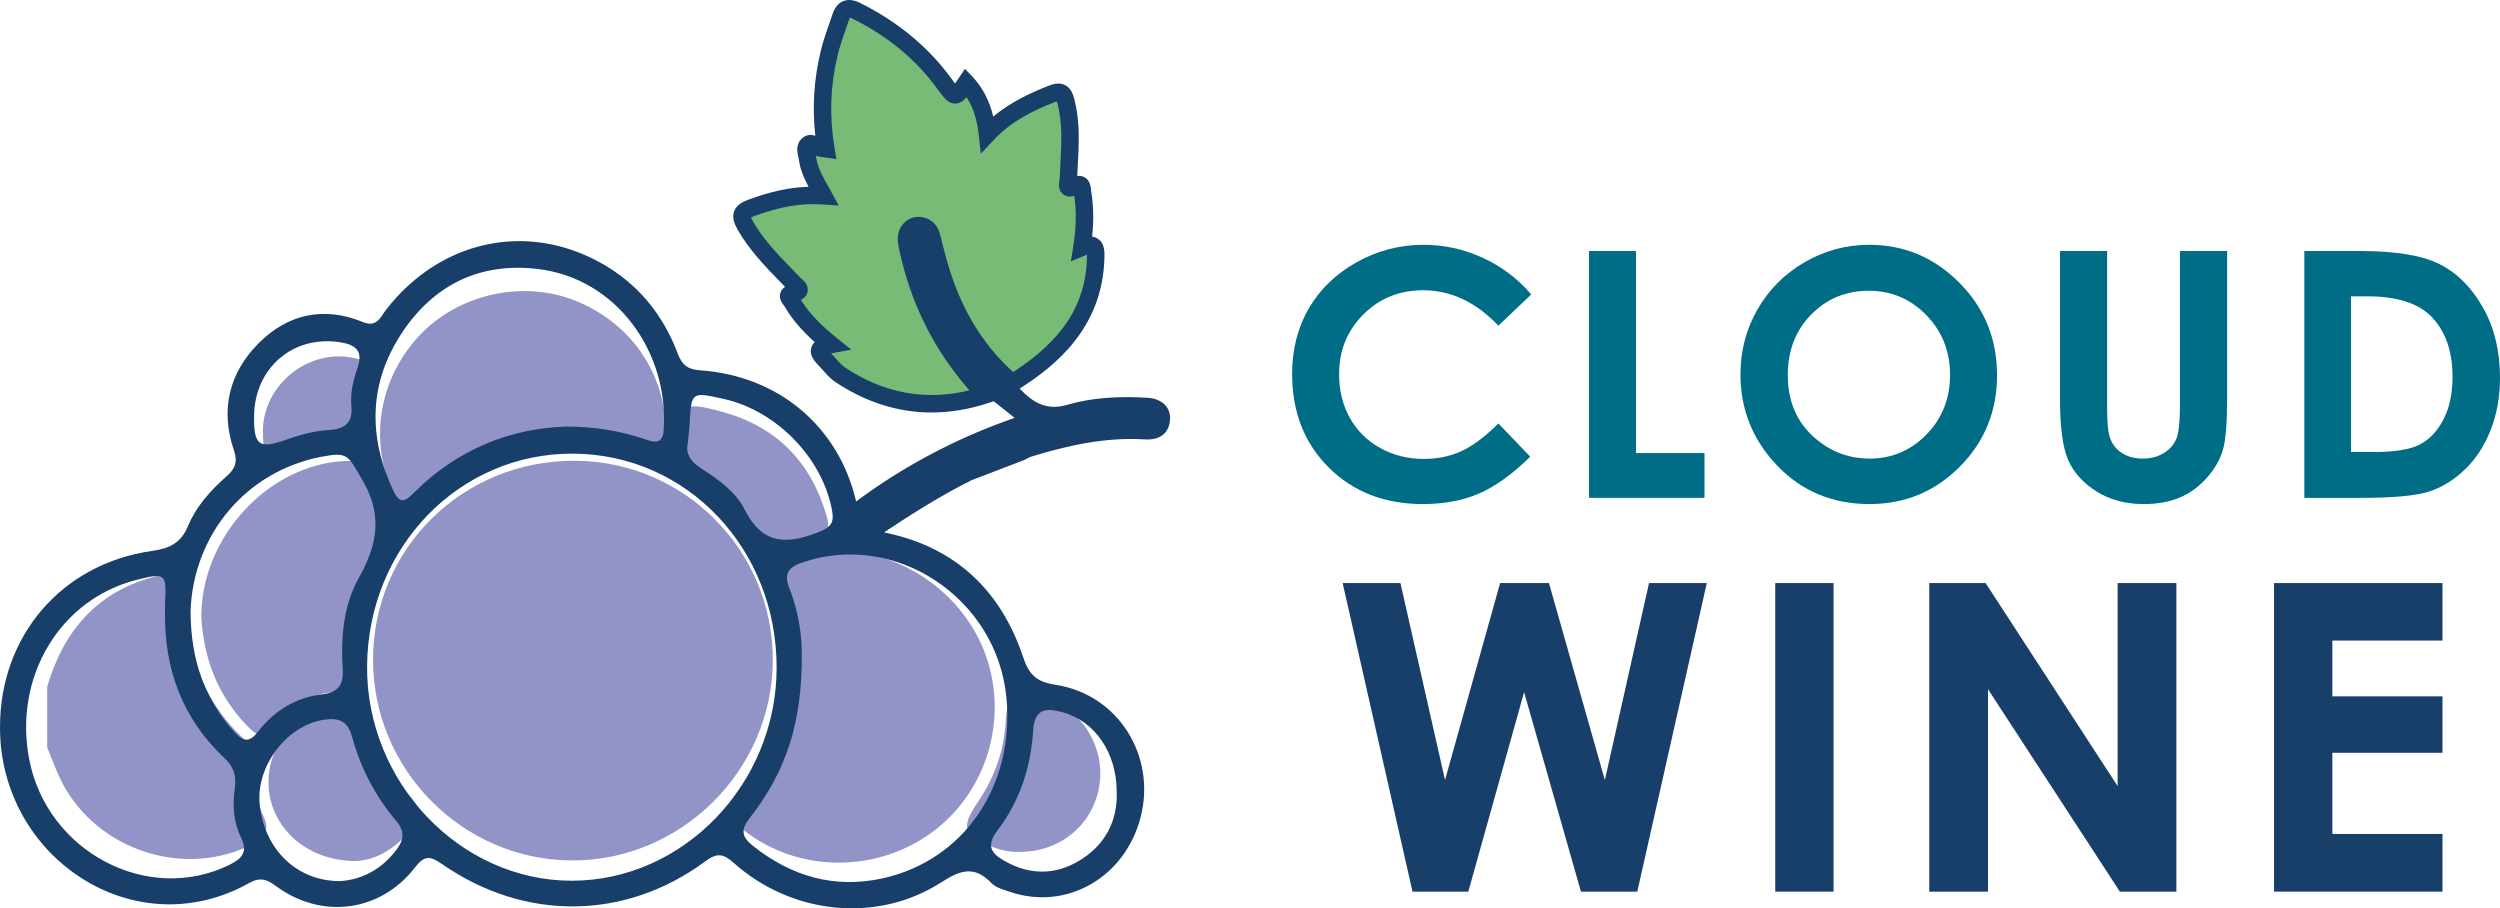 <?xml version="1.0" encoding="utf-8"?>
<!-- Generator: Adobe Illustrator 27.9.0, SVG Export Plug-In . SVG Version: 6.00 Build 0)  -->
<svg version="1.1" xmlns="http://www.w3.org/2000/svg" xmlns:xlink="http://www.w3.org/1999/xlink" x="0px" y="0px"
	 width="822.948px" height="299px" viewBox="0 0 822.948 299" style="enable-background:new 0 0 822.948 299;"
	 xml:space="preserve">
<style type="text/css">
	.st0{fill:#006D87;}
	.st1{fill:#183E6A;}
	.st2{fill:#9294C8;}
	.st3{fill:#77BB77;}
</style>
<g id="Layer_1">
</g>
<g id="Guides">
	<g>
		<g>
			<path class="st0" d="M504.057,96.904l-10.816,10.313
				c-7.36-7.777-15.639-11.667-24.836-11.667c-7.765,0-14.305,2.654-19.621,7.962
				c-5.318,5.308-7.975,11.851-7.975,19.63c0,5.418,1.176,10.229,3.531,14.433
				c2.355,4.202,5.685,7.501,9.99,9.898c4.305,2.395,9.089,3.594,14.35,3.594
				c4.49,0,8.591-0.838,12.307-2.516c3.716-1.677,7.8-4.727,12.254-9.151
				l10.485,10.941c-6.003,5.859-11.673,9.922-17.014,12.188
				c-5.34,2.264-11.434,3.398-18.283,3.398c-12.633,0-22.972-4.006-31.018-12.015
				c-8.048-8.01-12.07-18.275-12.07-30.796c0-8.101,1.831-15.301,5.495-21.599
				c3.665-6.298,8.913-11.361,15.744-15.191c6.83-3.83,14.187-5.745,22.068-5.745
				c6.702,0,13.156,1.416,19.362,4.246C494.216,87.658,499.565,91.685,504.057,96.904z"
				/>
			<path class="st0" d="M523.078,82.625h15.468v66.507h22.538v14.75H523.078V82.625z"/>
			<path class="st0" d="M615.321,80.58c11.496,0,21.382,4.162,29.654,12.485
				s12.409,18.469,12.409,30.437c0,11.858-4.08,21.893-12.243,30.106
				c-8.164,8.213-18.067,12.319-29.711,12.319c-12.197,0-22.331-4.216-30.401-12.65
				c-8.07-8.432-12.105-18.45-12.105-30.051c0-7.769,1.879-14.914,5.638-21.432
				c3.759-6.519,8.927-11.683,15.505-15.495
				C600.644,82.486,607.728,80.58,615.321,80.58z M615.154,95.715
				c-7.52,0-13.844,2.615-18.967,7.845c-5.123,5.229-7.685,11.876-7.685,19.941
				c0,8.986,3.225,16.093,9.678,21.322c5.012,4.088,10.763,6.131,17.251,6.131
				c7.336,0,13.583-2.651,18.746-7.954c5.161-5.303,7.742-11.84,7.742-19.609
				c0-7.734-2.601-14.281-7.798-19.639C628.924,98.395,622.6,95.715,615.154,95.715z"
				/>
			<path class="st0" d="M678.102,82.625h15.523v52.545c0,4.527,0.395,7.727,1.187,9.603
				c0.791,1.876,2.099,3.377,3.922,4.499c1.823,1.122,4.022,1.682,6.602,1.682
				c2.724,0,5.072-0.624,7.043-1.876c1.968-1.25,3.332-2.842,4.087-4.774
				c0.754-1.931,1.132-5.62,1.132-11.067V82.625h15.523v48.444
				c0,8.175-0.461,13.847-1.381,17.014c-0.92,3.168-2.678,6.225-5.276,9.17
				c-2.596,2.947-5.588,5.128-8.976,6.547c-3.388,1.417-7.329,2.127-11.821,2.127
				c-5.893,0-11.022-1.354-15.385-4.061c-4.363-2.706-7.485-6.094-9.362-10.163
				c-1.879-4.069-2.817-10.947-2.817-20.633V82.625z"/>
			<path class="st0" d="M758.538,82.625h18.325c11.811,0,20.586,1.464,26.326,4.391
				c5.74,2.927,10.467,7.687,14.183,14.279c3.716,6.592,5.575,14.289,5.575,23.09
				c0,6.262-1.04,12.015-3.118,17.263c-2.08,5.248-4.949,9.603-8.61,13.064
				c-3.661,3.463-7.625,5.856-11.893,7.181c-4.268,1.326-11.664,1.989-22.187,1.989
				h-18.6V82.625z M773.896,97.539v51.261h7.181c7.071,0,12.199-0.81,15.385-2.432
				c3.184-1.622,5.79-4.35,7.816-8.185c2.025-3.833,3.037-8.552,3.037-14.156
				c0-8.627-2.411-15.317-7.236-20.074c-4.346-4.276-11.324-6.414-20.936-6.414
				H773.896z"/>
			<path class="st1" d="M441.974,191.939h19.021l14.675,64.836l18.136-64.836h16.077
				l18.403,64.836l14.538-64.836h19.021l-22.884,101.571h-18.545l-18.712-65.666
				l-18.367,65.666h-18.367L441.974,191.939z"/>
			<path class="st1" d="M584.374,191.939h19.195v101.571h-19.195V191.939z"/>
			<path class="st1" d="M635.076,191.939h18.547l43.461,66.839v-66.839h19.333v101.571h-18.599
				l-43.408-66.633v66.633h-19.335V191.939z"/>
			<path class="st1" d="M748.566,191.939h55.448v18.919h-36.251v18.367h36.251v18.574h-36.251
				v26.722h36.251v18.988h-55.448V191.939z"/>
		</g>
		<g>
			<path class="st2" d="M84.856,255.32c0.764-5.467-1.384-9.007-5.21-12.661
				c-12.6-12.037-18.171-27.091-17.097-44.406
				c0.609-9.809-0.52-11.117-10.32-8.777
				c-19.663,4.697-31.162,17.663-36.696,36.575c0,6.667,0,13.335,0,20.002
				c1.259,3.081,2.433,6.201,3.791,9.237c10.426,23.312,39.264,34.03,62.305,23.315
				c4.777-2.221,7.828-4.619,4.863-10.462
				C84.481,264.18,84.256,259.613,84.856,255.32z"/>
			<path class="st2" d="M189.148,151.672c-36.888-0.102-66.264,28.862-66.348,65.418
				c-0.083,36.071,29.281,65.881,65.166,66.154
				c36.126,0.276,66.264-29.573,66.424-65.785
				C254.55,181.238,225.329,151.772,189.148,151.672z"/>
			<path class="st2" d="M325.141,217.636c-6.504-20.923-27.025-36.252-49.138-36.174
				c-5.17,0.452-10.932,1.411-16.614,3.112
				c-5.611,1.68-6.756,4.319-4.859,10.147
				c7.75,23.822,4.281,46.17-11.584,65.738
				c-4.926,6.076-3.029,8.968,1.907,12.851
				c17.088,13.444,41.768,14.289,60.298,1.832
				C323.59,262.748,331.812,239.096,325.141,217.636z"/>
			<path class="st2" d="M141.736,165.436c19.408-17.205,41.872-21.491,66.577-15.157
				c11.035,2.829,10.953,3.15,10.886-8.078
				c-0.116-19.416-11.592-35.989-29.973-43.282
				c-17.404-6.906-38.775-1.992-51.462,11.832
				c-13.216,14.401-16.384,34.755-8.108,52.088
				C133.888,171.7,134.56,171.797,141.736,165.436z"/>
			<path class="st2" d="M90.855,238.717c5.042-6.913,12.225-10.894,20.972-11.018
				c5.739-0.082,7.534-2.711,7.126-8.147c-0.698-9.301-0.486-19.158,4.486-26.872
				c7.808-12.115,7.021-22.786,0.228-34.778c-2.576-4.548-4.734-6.354-9.731-6.172
				c-25.26,0.92-47.615,24.795-47.676,51.172
				c0.712,13.782,5.364,25.889,15.024,35.968
				C84.677,242.409,87.222,243.699,90.855,238.717z"/>
			<path class="st2" d="M121.678,237.325c-1.282-4.58-4.139-5.819-8.561-5.713
				c-13.56,0.327-24.999,12.365-24.739,26.32
				c0.258,13.822,11.883,25.347,28.381,25.5
				c6.406-0.072,13.588-3.791,19.005-11.1c2.472-3.335,2.702-6.157-0.251-9.545
				C129.041,255.366,124.339,246.837,121.678,237.325z"/>
			<path class="st2" d="M342.838,229.309c-8.778-2.299-11.303-0.696-11.779,8.079
				c-0.527,9.733-3.682,18.479-9.085,26.485
				c-5.714,8.469-5.025,10.819,4.398,14.772c3.116,1.307,6.343,1.945,9.266,1.776
				c13.766,0.025,24.611-9.392,26.349-22.484
				C363.695,245.083,355.332,232.582,342.838,229.309z"/>
			<path class="st2" d="M230.54,161.603c3.631,2.23,7.569,5.155,9.483,8.767
				c6.3,11.892,14.766,13.377,26.626,8.617c5.268-2.114,6.99-3.843,5.447-9.186
				c-5.2-18-16.766-29.543-34.792-34.367
				c-12.805-3.427-13.68-2.597-14.212,11.848
				C220.552,153.676,224.472,157.877,230.54,161.603z"/>
			<path class="st2" d="M98.759,151.042c1.201-0.438,2.444-1.279,3.616-1.198
				c16.557,1.153,20.032-9.291,21.496-22.796c0.6-5.54-1.133-7.42-5.593-8.752
				c-15.519-4.631-31.913,7.758-31.745,24.033
				C86.637,152.371,89.509,154.416,98.759,151.042z"/>
		</g>
		<path class="st3" d="M324.42,129.954c-17.01,5.567-32.97,3.276-47.831-6.574
			c-1.81-1.199-3.159-3.098-4.709-4.685c-2.059-2.108-4.145-4.234,1.662-5.294
			c-5.42-4.376-9.769-8.713-12.88-14.095c-0.486-0.841-2.144-2.259,0.009-2.668
			c4.307-0.819,1.645-2.269,0.473-3.498c-5.719-6-11.759-11.698-15.886-19.06
			c-1.711-3.053-1.444-4.357,2.115-5.669c7.574-2.792,15.22-4.568,23.7-3.969
			c-2.256-4.142-4.719-7.875-5.269-12.361c-0.177-1.445-1.068-3.197,0.015-4.293
			c1.345-1.361,2.63,0.476,3.962,0.85c0.547,0.154,1.129,0.184,2.073,0.327
			c-1.765-10.712-1.399-21.093,1.08-31.425c0.974-4.06,2.473-7.907,3.785-11.837
			c0.956-2.863,2.352-3.551,5.247-2.108c11.48,5.723,21.229,13.477,28.818,23.851
			c3.692,5.047,3.64,5.086,7.255-0.24c4.354,4.705,6.266,10.28,6.996,16.899
			c6.116-6.53,13.507-10.196,21.325-13.255c3.051-1.194,3.851-0.079,4.545,2.621
			c2.153,8.374,1.116,16.806,0.803,25.234c-0.062,1.659-1.329,4.452,2.495,2.372
			c2.108-1.147,1.954,1.048,2.143,2.19c0.97,5.862,0.813,11.744-0.196,18.132
			c4.626-1.931,4.639,0.561,4.535,3.774c-0.624,19.164-11.912,31.152-27.039,40.615
			c-0.644-0.352-1.391-0.589-1.92-1.068c-9.429-8.533-16.042-18.909-20.423-30.824
			c-1.9-5.166-3.227-10.463-4.561-15.775c-0.503-2.001-1.518-3.527-3.774-3.834
			c-1.65-0.225-2.959,0.432-3.833,1.73c-1.187,1.761-0.692,3.815-0.304,5.629
			C302.783,100.158,311.202,116.335,324.42,129.954z"/>
		<path class="st1" d="M377.719,130.937c-8.931-0.548-17.896-0.158-26.427,2.321
			c-7.224,2.1-11.56-1.13-15.647-5.343
			c11.769-7.434,27.163-19.903,27.904-42.649c0.074-2.257,0.164-5.065-2.083-6.617
			c-0.622-0.428-1.287-0.658-1.96-0.749c0.575-5.42,0.463-10.297-0.332-15.101
			c-0.021-0.12-0.032-0.256-0.048-0.398c-0.115-1.088-0.331-3.113-2.206-4.097
			c-0.545-0.287-1.323-0.519-2.313-0.371c0.054-1.25,0.12-2.5,0.187-3.75
			c0.37-6.968,0.753-14.173-1.113-21.426c-0.487-1.892-1.194-3.775-3.061-4.73
			c-1.908-0.977-3.943-0.38-5.306,0.153c-5.875,2.299-12.457,5.28-18.355,10.184
			c-1.259-5.257-3.479-9.5-6.816-13.105l-2.49-2.59l-2.026,2.985
			c-0.434,0.638-0.874,1.288-1.254,1.821c-0.363-0.476-0.772-1.036-1.159-1.563
			l-0.116-0.159c-7.519-10.279-17.564-18.598-29.854-24.724
			c-0.818-0.408-3.306-1.65-5.719-0.647c-2.383,0.989-3.244,3.566-3.526,4.413
			c-0.343,1.028-0.699,2.05-1.055,3.072c-1.007,2.891-2.048,5.879-2.798,9.004
			c-2.22,9.251-2.805,18.404-1.771,27.839c-1.278-0.452-2.99-0.561-4.595,1.062
			c-1.919,1.942-1.322,4.45-1.001,5.797c0.07,0.294,0.147,0.584,0.18,0.86
			c0.409,3.348,1.716,6.274,3.197,9.049c-6.202,0.194-12.494,1.558-19.774,4.242
			c-1.779,0.656-3.923,1.685-4.718,3.838c-0.779,2.111,0.115,4.179,1.093,5.924
			c3.696,6.595,8.817,11.882,13.768,16.996c0.634,0.656,1.27,1.312,1.902,1.971
			c-0.825,0.504-1.25,1.174-1.47,1.738c-0.747,1.925,0.452,3.524,1.027,4.292
			c0.075,0.1,0.149,0.193,0.194,0.262c2.369,4.098,5.526,7.862,9.994,11.865
			c-0.484,0.469-0.866,1.043-1.091,1.752c-0.848,2.66,1.224,4.781,2.746,6.341
			c0.443,0.453,0.867,0.934,1.292,1.415c1.138,1.287,2.316,2.618,3.885,3.657
			c10.068,6.672,20.652,10.016,31.636,10.016c6.108,0,12.34-1.035,18.671-3.107
			l1.803-0.59c2.16,1.711,4.393,3.48,6.893,5.461
			c-10.524,3.664-19.697,7.746-28.561,12.507
			c-8.243,4.428-16.131,9.414-23.619,15.018
			c-5.817-24.898-25.732-41.423-51.511-43.191c-3.984-0.273-5.835-1.832-7.186-5.426
			c-4.847-12.896-13.15-23.086-25.253-29.857
			c-24.546-13.732-53.003-7.503-70.729,15.284
			c-1.927,2.478-3.043,6.027-7.708,4.119c-12.83-5.249-24.631-2.657-34.193,6.869
			c-9.854,9.818-12.817,22.05-8.223,35.437c1.341,3.909,0.246,6.142-2.546,8.586
			c-5.228,4.578-9.902,9.83-12.573,16.232c-2.337,5.603-6.035,7.407-11.804,8.221
			c-29.842,4.21-50.163,28.039-50.102,58.119
			c-0.063,42.699,44.156,72.436,82.043,51.199c3.569-2.001,5.767-1.234,8.83,1.027
			c14.992,11.064,34.358,8.566,45.727-6.143c3.231-4.18,5.145-3.729,8.98-1.07
			c27.176,18.841,60.233,18.525,86.606-0.966c3.994-2.952,5.988-2.448,9.418,0.603
			c19.157,17.037,47.195,19.84,68.195,6.358c6.195-3.977,10.866-5.714,16.508,0.171
			c1.525,1.591,4.157,2.265,6.398,3.01c18.568,6.173,37.727-4.936,42.784-24.736
			c5.163-20.217-7.52-40.408-28.081-43.503c-6.179-0.93-8.712-3.357-10.605-9.056
			c-7.208-21.694-21.968-35.915-44.524-40.832
			c-0.432-0.094-0.844-0.194-1.242-0.299c9.313-6.189,18.752-12.15,28.795-17.163
			l17.282-6.62c1.045-0.514,1.648-0.919,2.314-1.123
			c12.239-3.754,24.62-6.493,37.568-5.676c5.016,0.317,7.977-2.288,8.164-6.705
			C385.327,133.953,382.387,131.223,377.719,130.937z M226.367,146.27
			c0.287-2.961,0.539-4.84,0.642-6.728c0.578-10.588,0.566-10.589,11.214-8.227
			c17.439,3.869,32.555,19.506,35.679,36.756c0.699,3.859-0.236,5.437-4.372,7.067
			c-10.594,4.175-18.555,4.251-24.473-7.532
			c-2.875-5.724-8.757-9.91-14.38-13.51
			C227.246,151.9,225.685,149.2,226.367,146.27z M132.45,109.356
			c10.477-15.7,25.671-23.097,44.725-20.795
			c25.745,3.111,43.114,27.354,41.286,53.085
			c-0.316,4.453-2.763,4.091-5.93,3.013c-7.929-2.701-16.082-4.228-26.283-4.237
			c-18.064,0.604-35.377,7.314-49.586,21.376
			c-2.626,2.599-4.725,5.001-7.18-0.246
			C121.076,143.579,121.409,125.902,132.45,109.356z M111.866,112.654
			c5.164,0.798,7.818,2.774,5.793,8.538c-1.404,3.998-2.399,8.26-1.985,12.533
			c0.556,5.737-2.539,7.553-7.477,7.84c-4.774,0.277-9.33,1.528-13.805,3.115
			c-9.139,3.243-10.864,2.006-10.756-7.748
			C83.813,121.11,96.474,110.275,111.866,112.654z M75.391,284.748
			c-26.741,13.056-59.815-4.311-65.749-34.649
			c-5.315-27.17,10.081-52.911,35.435-59.243c9.463-2.363,9.755-2.114,9.239,7.789
			c-0.049,0.946-0.007,1.898-0.007,2.846c-0.254,18.699,5.686,34.992,19.465,47.945
			c3.143,2.955,4.111,5.819,3.52,9.986c-0.771,5.437-0.517,11.065,1.955,16.058
			C81.714,280.46,79.712,282.638,75.391,284.748z M77.201,240.998
			c-9.886-10.926-14.447-23.791-14.474-39.997
			c0.964-24.99,18.194-45.851,43.109-50.651c8.865-1.708,8.694-0.301,13.201,7.224
			c6.991,11.672,5.367,21.459-0.913,32.642c-5.013,8.928-5.983,19.481-5.312,29.816
			c0.339,5.219-1.288,7.881-6.775,8.529c-8.665,1.024-15.761,5.362-21.031,12.212
			C82.142,244.495,80.102,244.204,77.201,240.998z M130.613,279.567
			c-5.045,6.784-11.776,10.079-18.737,10.479
			c-14.416-0.008-24.965-10.698-26.399-25.379
			c-1.213-12.413,8.819-25.71,20.855-27.699c4.78-0.79,8.06,0.028,9.57,5.592
			c2.76,10.166,7.589,19.475,14.428,27.551
			C133.162,273.455,133.14,276.169,130.613,279.567z M188.246,289.915
			c-36.815,0.033-67.738-32.422-67.406-70.746
			c0.339-39.125,30.371-70.039,67.845-69.838
			c37.525,0.201,67.085,31.377,66.966,70.625
			C255.535,258.126,224.939,289.882,188.246,289.915z M340.098,240.402
			c0.441-7.213,4.371-7.409,9.607-5.971c10.647,2.924,17.805,13.147,17.889,26.052
			c0.374,9.652-3.728,17.821-12.674,23.042c-7.96,4.645-16.214,4.467-24.328-0.163
			c-4.526-2.582-5.951-5.132-2.239-10.005
			C335.7,263.714,339.364,252.42,340.098,240.402z M331.295,229.652
			c2.749,28.958-13.953,53.582-40.763,59.477
			c-15.888,3.494-30.089-0.65-42.736-10.741c-3.757-2.997-3.989-5.296-0.876-9.279
			c11.919-15.247,17.17-31.47,17.006-53.644
			c0.102-5.191-0.845-13.71-4.052-21.73c-2.065-5.166-0.184-7.104,4.572-8.699
			C294.926,174.814,328.189,196.931,331.295,229.652z M278.173,120.99
			c-0.941-0.623-1.824-1.621-2.757-2.677c-0.488-0.551-0.977-1.102-1.494-1.631
			c-0.105-0.108-0.226-0.232-0.353-0.364c0.15-0.032,0.312-0.064,0.49-0.097
			l6.151-1.123l-4.865-3.928c-5.565-4.492-9.12-8.271-11.703-12.466
			c0.926-0.464,1.802-1.205,2.139-2.419c0.627-2.263-1.121-3.822-2.06-4.66
			c-0.178-0.158-0.355-0.312-0.5-0.463c-0.854-0.896-1.715-1.784-2.575-2.673
			c-4.912-5.073-9.553-9.866-12.885-15.81c-0.283-0.504-0.445-0.852-0.536-1.082
			c0.223-0.121,0.58-0.289,1.142-0.496c8.483-3.128,15.422-4.301,22.505-3.798
			l5.227,0.369l-2.506-4.601c-0.361-0.663-0.728-1.315-1.091-1.961
			c-1.854-3.304-3.457-6.158-3.85-9.376c-0.02-0.161-0.044-0.32-0.073-0.475
			c0.138,0.052,0.28,0.099,0.429,0.141c0.561,0.157,1.076,0.223,1.622,0.293
			c0.233,0.03,0.493,0.062,0.793,0.108l3.902,0.594l-0.641-3.895
			c-1.707-10.354-1.367-20.262,1.039-30.29c0.683-2.847,1.632-5.571,2.637-8.455
			c0.364-1.045,0.729-2.091,1.08-3.143c0.135-0.404,0.252-0.663,0.337-0.824
			c0.187,0.054,0.482,0.162,0.911,0.375c11.623,5.794,20.711,13.311,27.783,22.978
			l0.116,0.158c2.201,3.01,3.507,4.828,5.895,4.786
			c1.487-0.026,2.532-0.751,3.666-2.116c2.197,3.327,3.471,7.304,4.038,12.452
			l0.682,6.195l4.26-4.549c5.993-6.398,13.286-9.81,20.276-12.544
			c0.192-0.075,0.351-0.13,0.481-0.17c0.067,0.195,0.148,0.465,0.243,0.836
			c1.646,6.399,1.303,12.857,0.94,19.694c-0.084,1.573-0.167,3.147-0.226,4.719
			c-0.008,0.216-0.053,0.459-0.091,0.702c-0.187,1.195-0.534,3.42,1.345,4.745
			c1.157,0.814,2.44,0.735,3.534,0.407c0.759,5.093,0.658,10.36-0.312,16.499
			l-0.801,5.071l4.737-1.977c0.223-0.093,0.418-0.168,0.586-0.227
			c0.005,0.452-0.012,0.946-0.022,1.261c-0.497,15.249-8.007,26.835-24.304,37.393
			c-8.746-7.953-15.132-17.626-19.522-29.566
			c-1.841-5.007-3.113-10.073-4.472-15.484c-1.105-4.395-3.964-5.676-6.169-5.976
			c-2.674-0.368-5.081,0.718-6.598,2.969c-1.829,2.714-1.19,5.685-0.769,7.65
			l0.039,0.18c3.764,17.619,11.534,33.15,23.122,46.238
			C304.772,132.008,291.007,129.495,278.173,120.99z"/>
	</g>
</g>
</svg>
